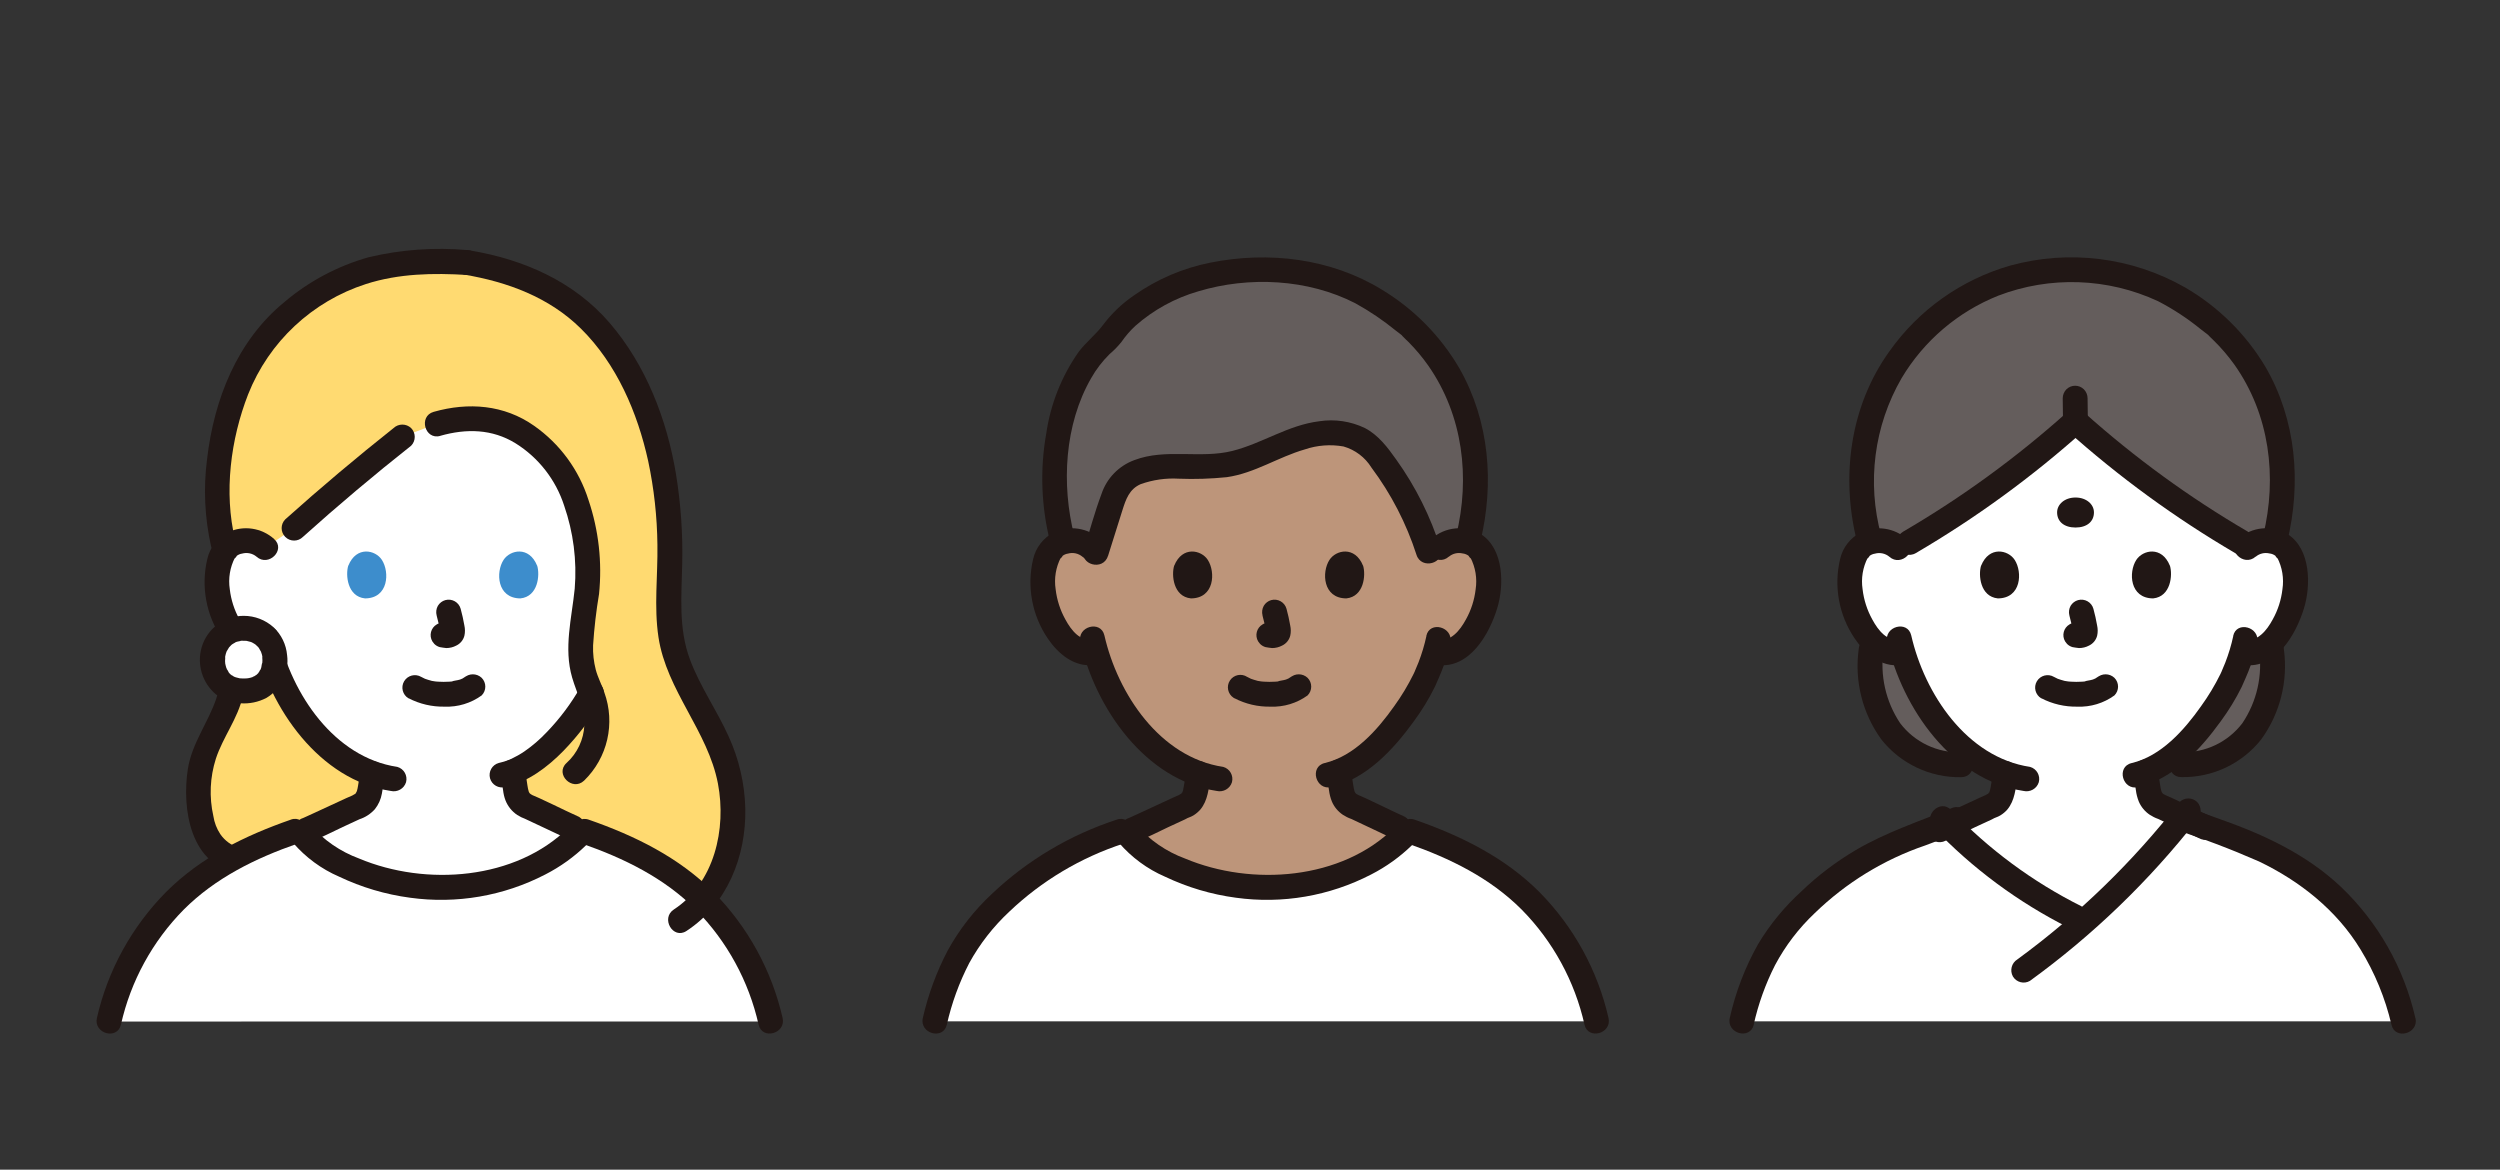<?xml version="1.0" encoding="UTF-8"?>
<svg id="a" data-name="レイヤー 1" xmlns="http://www.w3.org/2000/svg" viewBox="0 0 427.47 200">
  <rect x="0" y="0" width="427.47" height="200" fill="#333333" stroke="none"/>
  <defs>
    <style>
      .b {
        fill: #211715;
      }

      .c {
        fill: #fff;
      }

      .d {
        fill: #645d5c;
      }

      .e {
        fill: #ffda71;
      }

      .f {
        fill: #bd957a;
      }

      .g {
        fill: #3d8dcc;
      }
    </style>
  </defs>
  <path class="c" d="M328.91,174.63h-31.1c.97-4.43,3.67-11.74,7.21-15.91,6.57-7.74,13.31-12.66,24.46-16.52l3.4-1.39c6.78,6.94,14.74,12.61,23.51,16.76,6.06-5.35,11.65-11.22,16.7-17.54,2.01.71,6.18,2.18,6.18,2.18,11.15,3.85,18.35,8.46,24.46,16.52,3.37,4.81,5.81,10.21,7.21,15.91h-82.04Z"/>
  <path class="d" d="M373.01,130.75c2.75.08,5.46-.61,7.83-2,2-1.13,3.68-2.75,4.88-4.71,2.34-3.9,3.29-8.48,2.68-12.99l.62-18.9c1-3.66,1.44-7.46,1.3-11.25-.51-11.99-5.72-20.12-11.49-25.33l-4.64-3.56c-12.62-8.12-28.92-7.75-41.16.94-8.99,6.52-14.45,16.85-14.75,27.95-.11,3.79.33,7.58,1.32,11.25l.34,18.9c-.61,4.51.33,9.09,2.68,12.99,1.2,1.96,2.88,3.58,4.88,4.71,2.37,1.39,5.08,2.09,7.83,2h37.69Z"/>
  <path class="c" d="M365.04,132.53c8.56-1.9,15.78-14.17,16.94-17.32.54-1.2.99-2.44,1.36-3.7l.38.06c1.42.19,2.86-.23,3.96-1.14,1.99-1.8,3.42-4.13,4.13-6.71.89-2.61.94-6.83-.38-9.12-.8-1.38-2.29-2.21-3.89-2.16-1.11-.05-2.2.3-3.07.98-10.52-6.18-20.43-13.34-29.61-21.38-7.65,6.86-21.03,16.71-30.23,21.72-.92-.9-2.18-1.38-3.46-1.32-1.59-.05-3.09.78-3.89,2.16-1.32,2.29-1.26,6.51-.38,9.12.71,2.58,2.15,4.91,4.13,6.71,1.19,1,2.77,1.39,4.29,1.07,1.35,4.65,3.64,8.96,6.73,12.69,3.3,3.94,6.79,6.69,10.8,8.09-.07.52-.16,1.03-.26,1.57-.31,1.76-.21,3.32-2.65,4.21-.12.04-4.34,2.01-6.74,3.11,6.71,6.77,14.54,12.32,23.16,16.39,6.16-5.44,11.82-11.41,16.93-17.84-1.75-.83-3.45-1.63-3.53-1.66-2.44-.88-2.34-2.45-2.65-4.21-.11-.63-.2-1.26-.28-1.9"/>
  <path class="b" d="M332.2,143.94c1.89-.68,3.71-1.66,5.53-2.51.92-.43,1.85-.85,2.77-1.28l.37-.17c.38-.18-.23.08-.32.13.46-.28,1.02-.39,1.49-.69.44-.27.84-.6,1.18-.99,1.31-1.56,1.44-3.66,1.73-5.6.28-1.13-.38-2.28-1.49-2.62-1.13-.3-2.3.36-2.62,1.49-.12.84-.27,1.68-.4,2.52-.04.3-.1.59-.17.88-.06.14-.11.29-.14.44,0,0,.21-.42.1-.24-.05.08-.1.17-.14.26-.1.2-.16.03.13-.14-.06.06-.12.12-.17.19-.05.04-.1.09-.14.13-.13.21.34-.2.11-.08-.15.08-.3.19-.46.27-.37.21.29-.11-.15.07-.33.13-.65.28-.97.43-1.91.88-3.81,1.77-5.72,2.65-.46.21-.92.42-1.38.63-.16.07-.33.15-.49.21-.4.18.59-.23.23-.1-1.13.31-1.8,1.49-1.49,2.62.31,1.13,1.49,1.8,2.62,1.49h0Z"/>
  <path class="b" d="M364.75,131.96c.13,1.06.3,2.1.46,3.15.08.67.25,1.32.5,1.95.39.92,1.05,1.71,1.89,2.27.44.28.91.52,1.4.69.75.3-.56-.26-.14-.07,1.73.81,3.46,1.63,5.19,2.45.67.32,1.33.65,2,.94,1.02.56,2.3.23,2.91-.76.58-1.02.24-2.31-.76-2.91-1.48-.66-2.93-1.38-4.39-2.08-.81-.38-1.62-.77-2.44-1.15-.32-.15-.65-.3-.98-.43-.05-.02-.32-.14-.07-.02s-.28-.16-.35-.19-.15-.11-.22-.15c-.19-.11.18.12.18.14-.05-.06-.11-.11-.17-.16-.21-.21-.09-.26.05.09-.06-.13-.14-.25-.22-.37-.16-.27.08.19.09.22-.03-.1-.06-.2-.11-.3-.08-.3-.15-.6-.19-.9-.06-.34-.11-.68-.16-1.02-.04-.27-.09-.54-.13-.81-.02-.13-.04-.25-.06-.38.06.39,0-.05-.02-.2-.03-1.16-.97-2.1-2.13-2.13-1.04.05-2.27.94-2.13,2.13h0Z"/>
  <path class="b" d="M299.86,175.2c.79-3.53,2.01-6.94,3.65-10.17,1.76-3.31,4.05-6.31,6.78-8.89,5.37-5.21,11.82-9.17,18.9-11.58,2-.72,3.96-1.57,5.93-2.38,1.11-.34,1.76-1.49,1.49-2.62-.32-1.13-1.49-1.8-2.62-1.49-5.62,2.3-11.44,4.2-16.69,7.29-3.33,1.97-6.43,4.31-9.22,6.99-2.92,2.65-5.44,5.71-7.47,9.09-2.22,3.95-3.85,8.2-4.84,12.62-.6,2.67,3.51,3.81,4.11,1.13h0Z"/>
  <path class="b" d="M413,174.07c-1.95-8.56-6.37-16.36-12.72-22.42-5.91-5.58-13.21-8.96-20.8-11.63-2.3-.81-4.6-1.62-6.9-2.43-2.59-.91-3.71,3.2-1.13,4.11,5.03,1.6,9.96,3.47,14.79,5.59,7,3.35,13.33,8.36,17.39,15.07,2.43,3.97,4.22,8.31,5.28,12.85.6,2.67,4.71,1.54,4.11-1.13h0Z"/>
  <path class="b" d="M349.04,119.39c1.9.99,4.02,1.48,6.16,1.44,2.27.09,4.5-.59,6.34-1.92.83-.83.83-2.18,0-3.01-.85-.8-2.17-.8-3.01,0,.74-.57-.02-.02-.25.11-.18.09-.66.24.01.02-.17.06-.33.13-.5.18-.45.14-.96.16-1.4.32.23-.08.35-.04.03,0-.14.01-.27.02-.41.03-.33.02-.66.03-.99.03-.3,0-.59-.01-.89-.03-.14,0-.27-.02-.41-.03-.08,0-.15-.02-.23-.03-.17-.02-.1-.01.2.03-.45-.04-.89-.14-1.31-.29-.18-.05-.36-.12-.54-.18-.48-.16.45.21.02.01-.22-.11-.44-.22-.66-.33-1.01-.6-2.32-.26-2.92.75-.6,1.01-.26,2.32.75,2.92,0,0,.01,0,.02.01h0Z"/>
  <path class="b" d="M353.84,105.24c.27.97.48,1.96.65,2.96l-.08-.57c.02.14.02.27.01.41l.08-.57c0,.06-.02.12-.04.18l.21-.51s-.04.08-.06.12l.33-.43s-.06.07-.1.09l.43-.33c-.08.05-.15.09-.23.12l.51-.21c-.13.05-.26.09-.39.12l.57-.08c-.12.01-.25.01-.37,0l.57.08c-.14-.02-.28-.05-.42-.07-.28-.09-.57-.1-.85-.04-.28.01-.56.1-.79.25-1.02.59-1.36,1.9-.76,2.91,0,0,0,0,0,0l.33.43c.26.26.58.45.94.55.37.05.73.14,1.11.16.59,0,1.18-.14,1.7-.42.7-.33,1.21-.95,1.4-1.7.13-.58.12-1.18-.01-1.76-.16-.96-.38-1.9-.63-2.83-.31-1.13-1.48-1.8-2.62-1.49,0,0,0,0,0,0-.54.15-.99.5-1.28.98-.28.5-.35,1.09-.21,1.64h.02Z"/>
  <path class="b" d="M338.74,96.71c-.49,1.6-.17,5.3,2.87,5.61,4.02-.02,4.23-4.49,2.88-6.58-1.1-1.72-4.36-2.43-5.74.98Z"/>
  <path class="b" d="M371.03,96.71c.49,1.6.17,5.3-2.87,5.61-4.02-.02-4.23-4.49-2.88-6.58,1.11-1.72,4.36-2.43,5.74.98Z"/>
  <path class="b" d="M326.07,92.18c-2.15-1.93-5.24-2.39-7.86-1.17-1.82.93-3.14,2.62-3.58,4.61-1.1,4.66-.2,9.57,2.49,13.54,1.76,2.62,4.54,4.98,7.91,4.55,1.16-.04,2.09-.97,2.13-2.13,0-1.17-.96-2.12-2.13-2.13-2.34.3-3.87-1.64-4.88-3.51-.89-1.6-1.46-3.36-1.67-5.18-.28-1.85.03-3.75.89-5.41-.35.55.55-.47.22-.23.28-.24.62-.4.99-.45.86-.24,1.79-.05,2.48.53,2.04,1.82,5.06-1.18,3.01-3.01h0Z"/>
  <path class="b" d="M385.7,95.19c.65-.55,1.52-.75,2.34-.56.41.04.81.21,1.12.48-.32-.23.56.77.22.23.86,1.67,1.17,3.56.89,5.41-.21,1.82-.77,3.58-1.67,5.18-1.01,1.87-2.54,3.81-4.88,3.51-1.17,0-2.12.96-2.13,2.13.03,1.16.97,2.1,2.13,2.13,5.48.71,8.85-5.21,10.22-9.64,1.23-3.98,1.17-10.14-2.72-12.69-2.71-1.65-6.19-1.33-8.55.8-2.05,1.83.97,4.83,3.01,3.01h0Z"/>
  <path class="b" d="M381.86,108.76c-.33,1.54-.79,3.06-1.36,4.53-.21.54-.35.83-.61,1.46-.21.53.15-.31-.03.08-.07.14-.13.28-.19.41-.95,1.93-2.06,3.78-3.32,5.52-2.88,4.08-6.82,8.53-11.88,9.72-2.66.63-1.54,4.74,1.13,4.11,6-1.41,10.62-6.42,14.1-11.23,1.37-1.86,2.58-3.83,3.6-5.9.21-.45.41-.9.6-1.36.23-.55-.17.37.08-.18.16-.36.31-.73.46-1.1.64-1.6,1.15-3.25,1.51-4.93.56-2.68-3.55-3.82-4.11-1.13Z"/>
  <path class="b" d="M322.7,109.78c2.58,11.3,11.08,23.62,23.29,25.46,1.13.27,2.28-.38,2.62-1.49.3-1.13-.36-2.3-1.49-2.62-10.83-1.63-18.04-12.49-20.32-22.48-.61-2.67-4.72-1.54-4.11,1.13h0Z"/>
  <path class="b" d="M391.07,92.71c2.46-10.12,1.58-20.93-3.74-30.04-3.36-5.61-8.09-10.27-13.74-13.54-9.08-5.16-19.84-6.49-29.9-3.71-8.33,2.4-15.59,7.55-20.6,14.62-6.79,9.42-8.37,21.55-5.54,32.67.68,2.66,4.78,1.53,4.11-1.13-2.47-9.08-1.22-18.77,3.49-26.92,3.81-6.39,9.62-11.34,16.52-14.1,8.86-3.4,18.72-3.06,27.33.94,2.61,1.35,5.08,2.98,7.36,4.84.39.29.78.58,1.16.89.05.04.32.29.13.12-.26-.25.2.21.25.27.19.19.38.37.57.55,1.3,1.27,2.49,2.66,3.55,4.13,6.07,8.55,7.39,19.25,4.95,29.29-.65,2.66,3.46,3.8,4.11,1.13h0Z"/>
  <path class="b" d="M327.59,94.57c10.28-6.02,19.93-13.06,28.8-21.01h-3.01c8.87,7.95,18.52,14.99,28.8,21.01,2.37,1.38,4.52-2.3,2.15-3.68-9.97-5.82-19.34-12.64-27.94-20.34-.84-.8-2.17-.8-3.01,0-8.6,7.7-17.96,14.52-27.94,20.34-2.37,1.38-.23,5.06,2.15,3.68Z"/>
  <path class="b" d="M386.26,111.05c.66,4.42-.36,8.92-2.85,12.62-2.47,3.23-6.34,5.07-10.4,4.95-2.74.02-2.75,4.28,0,4.26,5.3.09,10.34-2.29,13.63-6.45,3.22-4.44,4.61-9.95,3.88-15.39-.04-1.16-.97-2.09-2.13-2.13-1.17,0-2.12.96-2.13,2.13h0Z"/>
  <path class="b" d="M317.81,111.05c-.73,5.44.66,10.95,3.88,15.39,3.29,4.15,8.33,6.54,13.63,6.45,2.74.02,2.74-4.24,0-4.26-4.06.12-7.94-1.72-10.4-4.95-2.49-3.71-3.5-8.21-2.85-12.62,0-1.17-.96-2.12-2.13-2.13-1.16.03-2.1.97-2.13,2.13h0Z"/>
  <path class="b" d="M372.67,137.14c-7.95,10.21-17.28,19.27-27.73,26.91-.99.61-1.32,1.89-.76,2.91.6,1.01,1.9,1.35,2.91.76,10.77-7.81,20.39-17.09,28.6-27.57.8-.85.8-2.17,0-3.01-.83-.82-2.18-.82-3.01,0h0Z"/>
  <path class="b" d="M330.6,141.51c6.66,6.98,14.47,12.76,23.09,17.1,2.44,1.23,4.6-2.45,2.15-3.68-8.3-4.16-15.81-9.72-22.22-16.43-1.9-1.99-4.91,1.03-3.01,3.01Z"/>
  <path class="b" d="M354.89,85.07c-1.86,0-3.15,1.17-3.15,2.54,0,1.59,1.22,2.59,3.15,2.59s3.15-1,3.15-2.59c0-1.38-1.3-2.54-3.15-2.54Z"/>
  <path class="b" d="M352.7,68.09c0,1.34.05,2.69.05,4.03,0,.56.23,1.1.62,1.51.83.83,2.18.83,3.01,0,.39-.4.62-.94.62-1.51,0-1.34-.05-2.69-.05-4.03,0-.56-.23-1.1-.62-1.51-.83-.83-2.18-.83-3.01,0,0,0,0,0,0,0-.39.4-.61.94-.62,1.51Z"/>
  <path class="e" d="M79.91,44.89c-12.89-.83-21.73,1.19-31.05,9.33-11.1,9.68-13.23,28.5-10.72,38.62l1.67,15.78c-.59,2.07,0,5.43-.03,7.39-.06,3.87-2.07,7.08-4.03,10.98-2.21,4.92-2.42,10.51-.58,15.58.71,1.79,3.51,4.39,5.81,4.57l75.31,10.2c9.13-5.83,11.08-19.06,6.99-29.1-2.54-6.25-6.97-11.76-8.38-18.35-.9-4.18-.52-8.52-.4-12.8.32-11.82-1.55-23.98-7.46-34.22s-14.13-15.83-27.14-17.98"/>
  <path class="c" d="M42.38,110.8c-.18-.11-.35-.23-.51-.37-1.99-1.8-3.42-4.12-4.13-6.71-.89-2.61-.94-6.83.38-9.12.8-1.38,2.29-2.21,3.88-2.16,1.24-.05,2.46.39,3.37,1.23l4.91-3.38c6.24-5.61,14.88-12.73,18.51-15.6l5.92-2.24c6.86-2.01,12.19-.78,17.16,3.43,6.16,5.22,7.5,11.77,8.5,18.83,1.12,7.9-3.14,15.19.22,22.51.2.44.38.87.53,1.31-2.57,4.4-7.6,11.12-13.45,13.42.08.63.17,1.27.29,1.9.31,1.75.21,3.32,2.65,4.2.16.06,7.08,3.35,7.32,3.45l1.61.66-.8.81c-3.31,3.34-11.67,8.87-23.77,8.77-10.12-.09-19.94-4.65-23.38-9.16l-.26-.34,1.1-.37c.47-.16,8.18-3.77,8.34-3.83,2.44-.88,2.34-2.45,2.65-4.2.09-.54.18-1.06.25-1.57-4.01-1.41-7.5-4.15-10.8-8.09-3.08-3.73-5.37-8.04-6.73-12.69-1.3.28-2.66.03-3.77-.71Z"/>
  <path class="b" d="M53.02,143.94c1.91-.68,3.74-1.68,5.58-2.53.91-.43,1.83-.85,2.74-1.27.12-.05.24-.11.35-.16.45-.21-.6.24-.25.11,1.03-.33,1.94-.93,2.66-1.73.62-.78,1.03-1.7,1.2-2.68.2-1.12.37-2.26.52-3.39,0-1.18-.95-2.13-2.13-2.13-1.16.03-2.1.97-2.13,2.13.06-.45-.05.32-.07.41-.04.22-.08.44-.11.66-.06.33-.1.67-.16,1-.04.3-.11.59-.19.88-.03.1-.19.53-.05.18.18-.43-.17.24-.17.26,0-.05.36-.39.11-.14-.04.04-.09.09-.13.14-.31.36.26-.14-.04.05-.18.11-.36.21-.55.31.15-.08.3-.12,0,0-.34.13-.66.28-.99.43-1.9.87-3.79,1.76-5.69,2.63-.46.21-.92.42-1.38.63-.16.07-.33.15-.49.22-.4.18.59-.23.23-.1-1.13.31-1.8,1.49-1.49,2.62.31,1.13,1.49,1.8,2.62,1.49h0Z"/>
  <path class="b" d="M85.55,131.96c.13,1.06.32,2.11.47,3.17.07.59.2,1.17.41,1.72.4,1.02,1.1,1.89,2.01,2.5.45.29.94.52,1.44.7.58.23-.59-.27-.21-.09,1.74.81,3.47,1.63,5.21,2.45.66.31,1.32.64,1.99.94,1.02.56,2.3.23,2.91-.76.58-1.02.24-2.31-.76-2.91-1.47-.65-2.91-1.37-4.36-2.06-.81-.39-1.63-.77-2.45-1.15-.33-.16-.67-.31-1.01-.44-.06-.02-.12-.04-.18-.07.45.25-.08-.06-.19-.12-.07-.06-.15-.11-.23-.15.05,0,.37.34.13.1-.1-.12-.21-.23-.33-.34.33.25.23.33.14.16-.04-.08-.08-.16-.13-.24-.15-.2.16.46.08.21-.03-.09-.06-.17-.09-.26-.09-.32-.17-.65-.21-.98-.05-.33-.09-.66-.15-.99-.05-.27-.1-.54-.14-.81-.02-.13-.04-.25-.06-.38.06.39,0-.05-.02-.2-.03-1.16-.97-2.1-2.13-2.13-1.04.05-2.27.94-2.13,2.13h0Z"/>
  <path class="b" d="M69.86,119.39c1.9.99,4.02,1.48,6.16,1.44,2.27.09,4.5-.59,6.34-1.92.83-.83.83-2.18,0-3.01-.85-.8-2.17-.8-3.01,0,.74-.57-.02-.02-.25.11-.18.09-.66.24.01.02-.17.06-.33.13-.5.18-.45.14-.96.16-1.4.32.23-.08.35-.04.03,0-.14.01-.27.02-.41.03-.33.02-.66.03-.99.03-.3,0-.59-.01-.89-.03-.14,0-.27-.02-.41-.03-.08,0-.15-.02-.23-.03-.17-.02-.1-.01.2.03-.45-.04-.89-.14-1.31-.29-.18-.05-.36-.12-.54-.18-.48-.16.45.21.02.01-.22-.11-.44-.22-.66-.33-1.01-.6-2.32-.26-2.92.75-.6,1.01-.26,2.32.75,2.92,0,0,.01,0,.02.01h0Z"/>
  <path class="b" d="M74.66,105.24c.27.97.48,1.96.65,2.96l-.08-.57c.02.14.02.27.01.41l.08-.57c0,.06-.02.12-.04.18l.21-.51s-.04.08-.06.12l.33-.43s-.06.07-.1.09l.43-.33c-.08.05-.15.09-.23.12l.51-.21c-.13.05-.26.09-.39.12l.57-.08c-.12.01-.25.01-.37,0l.57.08c-.14-.02-.28-.05-.42-.07-.28-.09-.57-.1-.85-.04-.28.01-.56.1-.79.25-1.02.59-1.36,1.9-.76,2.91,0,0,0,0,0,0l.33.43c.26.26.58.45.94.55.37.05.73.14,1.11.16.59,0,1.18-.14,1.7-.42.7-.33,1.21-.95,1.4-1.7.13-.58.12-1.18-.01-1.76-.16-.95-.38-1.9-.63-2.83-.31-1.13-1.48-1.8-2.62-1.49,0,0,0,0,0,0-.54.15-.99.5-1.28.98-.28.5-.35,1.09-.21,1.64h.02Z"/>
  <path class="g" d="M59.55,96.71c-.49,1.6-.17,5.3,2.87,5.61,4.02-.02,4.23-4.49,2.88-6.58-1.1-1.72-4.36-2.43-5.74.98Z"/>
  <path class="g" d="M91.85,96.71c.49,1.6.17,5.3-2.87,5.61-4.02-.02-4.23-4.49-2.88-6.58,1.11-1.72,4.36-2.43,5.74.98Z"/>
  <path class="b" d="M46.88,92.17c-2.15-1.93-5.24-2.39-7.86-1.17-1.82.93-3.14,2.62-3.58,4.61-1.1,4.66-.2,9.57,2.49,13.54,1.76,2.62,4.54,4.98,7.91,4.55,1.16-.04,2.09-.97,2.13-2.13,0-1.17-.96-2.12-2.13-2.13-2.34.3-3.87-1.64-4.88-3.51-.89-1.6-1.46-3.36-1.67-5.18-.28-1.85.03-3.75.89-5.41-.35.55.55-.47.22-.23.28-.24.62-.4.99-.45.86-.24,1.79-.05,2.48.53,2.04,1.82,5.06-1.18,3.01-3.01h0Z"/>
  <path class="b" d="M86.43,134.58c3.86-.89,7.19-3.41,9.91-6.19,2.56-2.64,4.78-5.59,6.62-8.78.61-1.01.29-2.32-.72-2.93-1.01-.61-2.32-.29-2.93.72-.01.02-.02.04-.04.06-1.6,2.82-3.55,5.42-5.8,7.75-1.16,1.23-2.44,2.33-3.83,3.29-.71.48-1.46.9-2.24,1.27-.09.04-.19.09-.29.13.16-.06.17-.07.03-.01-.19.08-.39.15-.58.21-.42.14-.85.26-1.28.36-1.13.31-1.8,1.49-1.49,2.62.31,1.13,1.49,1.8,2.62,1.49h0Z"/>
  <path class="b" d="M43.52,109.78c2.58,11.3,11.08,23.62,23.29,25.46,1.13.27,2.28-.38,2.62-1.49.3-1.13-.36-2.3-1.49-2.62-10.83-1.63-18.04-12.48-20.31-22.48-.61-2.67-4.72-1.54-4.11,1.13h0Z"/>
  <path class="b" d="M75.28,74.52c4.45-1.26,8.87-1.19,12.89,1.29,3.93,2.46,6.86,6.23,8.29,10.64,1.58,4.56,2.2,9.39,1.81,14.2-.51,5.07-1.91,10.16-.44,15.21.81,2.79,2.2,5.12,2.09,8.12-.11,2.49-1.21,4.83-3.07,6.5-2.01,1.88,1.01,4.89,3.01,3.01,4.03-3.91,5.39-9.82,3.47-15.1-.44-1.31-1.1-2.53-1.46-3.87-.35-1.36-.51-2.77-.46-4.18.19-2.94.53-5.87,1.02-8.78.55-5.42-.06-10.89-1.8-16.05-1.62-5.15-4.89-9.61-9.31-12.71-5.13-3.61-11.24-4.06-17.17-2.38-2.63.75-1.51,4.86,1.13,4.11h0Z"/>
  <path class="b" d="M79.91,42.76c-5.66-.5-11.37-.09-16.9,1.23-5.27,1.49-10.17,4.09-14.35,7.63-8.14,6.64-12.08,16.72-13.26,26.94-.64,4.95-.4,9.98.69,14.85.65,2.66,4.76,1.54,4.11-1.13-1.95-8.06-.76-17.19,2.23-24.86,3.56-8.98,10.96-15.9,20.16-18.86,5.61-1.8,11.5-1.9,17.33-1.54,2.74.17,2.73-4.09,0-4.26h0Z"/>
  <path class="b" d="M51.79,91.81c6-5.39,12.17-10.59,18.51-15.6.82-.83.82-2.18,0-3.01-.84-.8-2.17-.8-3.01,0-6.32,5.01-12.49,10.21-18.51,15.6-.83.83-.83,2.18,0,3.01.83.83,2.18.83,3.01,0Z"/>
  <path class="b" d="M37.75,108.05c-.95,3.79.5,7.61-.76,11.37-1.4,4.17-4.17,7.63-4.87,12.07-1.06,6.82.43,16.74,8.86,17.77,1.17,0,2.12-.96,2.13-2.13-.03-1.16-.97-2.1-2.13-2.13-1.35-.38-2.52-1.22-3.31-2.37-.62-.93-1.02-1.99-1.19-3.1-.73-3.25-.58-6.63.43-9.8,1.21-3.7,3.74-6.83,4.61-10.69.35-1.68.44-3.4.29-5.1-.23-1.58-.22-3.18.04-4.76.67-2.66-3.44-3.79-4.11-1.13h0Z"/>
  <path class="c" d="M41.66,107.43c-2.89-.06-5.27,2.24-5.33,5.12,0,.06,0,.12,0,.18-.22,2.76,1.83,5.17,4.58,5.39.25.02.5.02.75,0,3.35,0,5.33-2.09,5.33-5.4.04-2.89-2.26-5.26-5.15-5.3-.06,0-.12,0-.18,0Z"/>
  <path class="b" d="M41.66,105.3c-3.31,0-6.23,2.17-7.17,5.35-.87,2.94.09,6.12,2.44,8.09,2.53,1.81,5.87,2.04,8.63.59,2.53-1.51,3.92-4.39,3.53-7.31-.16-1.82-.98-3.51-2.31-4.76-1.41-1.26-3.22-1.96-5.11-1.96-1.18,0-2.13.95-2.13,2.13s.95,2.13,2.13,2.13c.16,0,.31.01.46.02.52.01-.47-.11.03,0,.24.05.47.11.7.18l.14.05c.21.08.17.06-.12-.06.09.04.17.08.25.12.12.06.24.13.36.21.08.05.15.1.23.15.18.13.15.11-.11-.09,0,0,.45.43.49.46l.09.1c.12.14.12.14,0,0l-.08-.11c.05.07.11.14.16.22.14.2.22.45.37.65.17.23-.17-.5-.03-.07.06.17.12.35.17.52.02.09.04.18.06.27.11.5-.04,0,0-.01-.02,0,.03.64.03.72,0,.15,0,.29-.02.44v.14c-.04.24-.03.19.01-.15-.1.07-.14.66-.18.78s-.08.24-.12.37c-.08.23-.12.02.07-.16-.14.2-.26.42-.36.64-.05.06-.1.13-.14.2.18-.43.2-.25.03-.06-.07.07-.14.14-.21.21-.04.04-.09.08-.13.12-.17.14-.12.11.15-.11-.18.1-.35.21-.51.33-.12.04-.23.1-.33.17.29-.27.32-.12.04-.03-.21.07-.42.13-.64.17-.17.03-.56.03.02.01-.14,0-.29.03-.43.04-.3.02-.59.02-.89,0-.09,0-.19-.02-.28-.02-.49-.03.49.11.02,0-.21-.05-.43-.09-.64-.16-.12-.06-.24-.1-.36-.13.31.14.37.16.16.06-.06-.03-.11-.06-.17-.08-.18-.13-.37-.25-.57-.35.37.14.28.25.11.07-.07-.07-.15-.13-.21-.2-.08-.09-.16-.18-.24-.27-.23-.26.11.11.11.15-.12-.26-.26-.51-.43-.75-.12-.23.09-.04.07.16-.03-.13-.07-.25-.13-.37-.07-.21-.11-.43-.16-.65-.11-.47.03.51,0,.01,0-.14-.02-.29-.03-.43,0-.1.06-.84.02-.86.09.05-.11.51,0,.08.04-.16.07-.32.11-.47.04-.13.09-.26.13-.39.14-.44-.23.41,0,0,.14-.25.31-.5.45-.75s-.35.38-.04.06c.13-.13.24-.26.37-.39.02-.02.2-.18.2-.18-.26.19-.29.22-.11.09.07-.05.15-.11.23-.15.1-.06.2-.12.3-.17.06-.03.12-.06.19-.09.21-.1.17-.08-.12.05.02-.11.7-.22.83-.25l.14-.03c.24-.04.19-.04-.12.01.1-.08.49-.03.62-.03,1.18,0,2.13-.95,2.13-2.13s-.95-2.13-2.13-2.13h0Z"/>
  <path class="c" d="M18.62,174.63c1.4-5.71,3.84-11.1,7.21-15.91,6.26-8.26,13.66-12.89,25.3-16.8,2.9,4.71,13.22,9.75,23.85,9.84,13.34.12,22.14-6.63,24.63-9.73,11.43,3.89,18.74,8.51,24.94,16.69,3.37,4.81,5.81,10.21,7.21,15.91H18.62Z"/>
  <path class="c" d="M18.62,174.63c1.4-5.71,3.84-11.1,7.21-15.91,6.26-8.26,13.66-12.89,25.3-16.8,2.91,4.72,13.22,9.75,23.85,9.84,13.34.12,22.14-6.63,24.63-9.72,11.43,3.89,18.74,8.51,24.94,16.69,3.37,4.81,5.81,10.21,7.21,15.91"/>
  <path class="b" d="M49.73,140.15c-7.87,2.74-15.4,6.43-21.35,12.39-5.86,5.94-9.96,13.39-11.81,21.53-.6,2.67,3.5,3.81,4.11,1.13,1.66-7.42,5.38-14.23,10.72-19.65,5.42-5.43,12.29-8.8,19.47-11.3,2.57-.9,1.47-5.01-1.13-4.11h0Z"/>
  <path class="b" d="M99.52,144.25c7.17,2.5,14.05,5.86,19.47,11.3,5.34,5.42,9.05,12.23,10.72,19.65.6,2.67,4.71,1.54,4.11-1.13-1.86-8.14-5.95-15.59-11.81-21.53-5.94-5.96-13.48-9.65-21.35-12.39-2.59-.9-3.71,3.21-1.13,4.11h0Z"/>
  <path class="b" d="M97.24,141.48c-9.03,9-24.41,10.11-35.83,5.32-3.2-1.18-6.06-3.14-8.3-5.71-.83-.83-2.18-.83-3.01,0-.8.84-.8,2.17,0,3.01,2.16,2.5,4.85,4.49,7.89,5.8,3.83,1.82,7.92,3.04,12.13,3.6,7.93,1.1,16-.29,23.11-3.97,2.58-1.32,4.95-3.02,7.03-5.05,1.94-1.94-1.06-4.95-3.01-3.01h0Z"/>
  <path class="b" d="M79.34,46.95c7.42,1.25,14.56,3.87,20,9.25,6.11,6.04,9.67,14.35,11.49,22.63,1,4.71,1.53,9.52,1.58,14.34.08,5.26-.61,10.55.18,15.78,1.38,9.13,8.45,16.03,10.17,25.04,1.48,7.74-.6,16.99-7.54,21.52-2.29,1.49-.15,5.18,2.15,3.68,6.97-4.55,10.22-12.77,10.07-20.9-.1-4.27-1.07-8.48-2.85-12.36-2.01-4.48-4.91-8.56-6.62-13.18-1.98-5.32-1.43-10.79-1.32-16.35.12-5.12-.24-10.25-1.06-15.31-1.55-9.36-5.13-18.65-11.37-25.9-6.1-7.08-14.68-10.82-23.75-12.35-1.13-.28-2.28.38-2.62,1.49-.3,1.13.36,2.3,1.49,2.62h0Z"/>
  <path class="f" d="M246.23,93.68c.91-.84,2.13-1.29,3.37-1.23,1.59-.05,3.09.78,3.89,2.16,1.32,2.29,1.26,6.51.38,9.12-.71,2.58-2.15,4.91-4.13,6.71-1.1.92-2.54,1.33-3.96,1.14l-.38-.06c-.38,1.26-.83,2.5-1.37,3.7-1.08,2.93-7.37,13.7-15.12,16.75.07.64.17,1.27.28,1.89.31,1.76.21,3.32,2.65,4.21.16.05,7.07,3.34,7.32,3.45l1.59.69-.78.78c-3.31,3.34-11.67,8.87-23.77,8.77-10.12-.09-19.95-4.65-23.38-9.16l-.26-.34,1.1-.37c.47-.16,8.18-3.77,8.34-3.82,2.44-.88,2.34-2.45,2.65-4.21.1-.54.18-1.05.25-1.57-4.01-1.41-7.51-4.15-10.8-8.09-3.09-3.73-5.37-8.05-6.73-12.7-1.52.32-3.1-.07-4.29-1.06-1.99-1.8-3.42-4.12-4.13-6.71-.89-2.61-.94-6.83.38-9.12.8-1.38,2.29-2.21,3.89-2.16,1.24-.05,2.46.39,3.37,1.23,0,0-.66-25.53,30.6-25.53,32.11,0,29.03,25.53,29.03,25.53Z"/>
  <path class="d" d="M251.4,73.64c-1.54-6.98-5.23-13.31-10.54-18.09l-4.64-3.56c-5.89-3.9-12.82-5.94-19.89-5.84-8.41,0-15.04,1.85-20.98,5.93-2.29,1.47-4.23,3.42-5.69,5.72-5.55,4.25-8.9,12.7-9.34,23.09-.11,3.98.38,7.95,1.46,11.79.47-.14.96-.22,1.45-.23,1.69-.1,3.28.77,4.13,2.23l2.66-8.46c.39-1.88,1.45-3.56,2.98-4.72,2.04-1.37,5.15-1.73,8.05-1.77,2.89.13,5.79.04,8.67-.25,3.89-.63,7.02-2.47,10.44-3.85s7.87-2.3,11.34-.97c1.87.8,3.46,2.13,4.57,3.83,3.62,4.76,6.4,10.11,8.2,15.81l.3.98,1.65-1.58c.91-.84,2.13-1.29,3.37-1.23.45.01.89.08,1.32.19,1.08-3.82,1.56-7.78,1.42-11.75-.09-2.44-.41-4.87-.94-7.25Z"/>
  <path class="c" d="M159.84,174.63c.97-4.43,3.67-11.74,7.21-15.91,6.73-7.93,13.64-12.91,25.29-16.8,2.91,4.71,13.22,9.75,23.86,9.84,13.34.12,22.14-6.63,24.63-9.72,11.43,3.89,18.74,8.51,24.94,16.69,3.37,4.81,5.81,10.21,7.21,15.91h-113.14Z"/>
  <path class="b" d="M194.23,143.94c1.89-.68,3.71-1.66,5.53-2.51.92-.43,1.85-.85,2.77-1.28l.37-.17c.38-.18-.24.08-.32.13.46-.28,1.02-.39,1.49-.69.44-.27.83-.61,1.17-.99,1.31-1.56,1.44-3.66,1.73-5.6.28-1.13-.38-2.28-1.49-2.62-1.13-.3-2.3.36-2.62,1.49-.12.84-.27,1.68-.4,2.52-.04.3-.1.59-.17.89-.06.14-.11.29-.14.44,0,0,.21-.42.1-.24-.05.08-.1.17-.14.26-.1.2-.17.03.13-.14-.06.06-.12.12-.17.19-.05.04-.1.09-.14.13-.13.21.34-.2.11-.08-.16.08-.3.19-.46.27-.37.21.29-.11-.15.07-.33.13-.65.28-.97.43-1.91.88-3.81,1.77-5.72,2.65-.46.21-.92.42-1.38.63l-.49.22c-.4.18.59-.23.23-.1-1.13.31-1.8,1.49-1.49,2.62.31,1.13,1.49,1.8,2.62,1.49h0Z"/>
  <path class="b" d="M226.78,131.96c.13,1.06.3,2.1.46,3.15.08.67.25,1.32.5,1.95.39.92,1.05,1.71,1.89,2.27.44.28.91.52,1.4.69.75.3-.56-.26-.14-.07,1.73.81,3.46,1.63,5.19,2.45.67.32,1.33.65,2,.94,1.02.56,2.3.23,2.91-.76.58-1.02.24-2.31-.76-2.91-1.48-.66-2.93-1.38-4.39-2.08-.81-.38-1.62-.77-2.44-1.15-.32-.15-.65-.3-.98-.43-.05-.02-.32-.14-.07-.02s-.28-.16-.35-.19-.15-.11-.22-.15c-.19-.11.18.12.18.14-.05-.06-.11-.11-.17-.16-.21-.21-.09-.26.05.09-.06-.13-.14-.25-.22-.37-.16-.27.08.19.09.22-.03-.1-.06-.2-.11-.3-.08-.3-.15-.6-.19-.9-.06-.34-.11-.68-.16-1.02-.04-.27-.09-.54-.13-.81-.02-.13-.04-.25-.06-.38.06.39,0-.05-.02-.2-.03-1.16-.97-2.1-2.13-2.13-1.04.05-2.27.94-2.13,2.13h0Z"/>
  <path class="b" d="M190.95,140.15c-7.98,2.6-15.29,6.94-21.38,12.72-3,2.8-5.54,6.05-7.52,9.65-1.91,3.65-3.34,7.53-4.26,11.55-.6,2.67,3.51,3.81,4.11,1.13.82-3.66,2.11-7.2,3.83-10.53,1.8-3.28,4.12-6.24,6.85-8.79,5.55-5.28,12.21-9.25,19.5-11.63,2.57-.9,1.47-5.01-1.13-4.11h0Z"/>
  <path class="b" d="M240.74,144.25c7.17,2.5,14.05,5.86,19.47,11.3,5.34,5.42,9.05,12.23,10.72,19.65.6,2.67,4.71,1.54,4.11-1.13-1.86-8.14-5.95-15.59-11.81-21.53-5.94-5.96-13.48-9.65-21.35-12.39-2.59-.9-3.71,3.21-1.13,4.11h0Z"/>
  <path class="b" d="M238.46,141.48c-9.03,9-24.41,10.11-35.83,5.32-3.2-1.18-6.06-3.14-8.3-5.71-.83-.83-2.18-.83-3.01,0-.8.84-.8,2.17,0,3.01,2.16,2.5,4.85,4.49,7.88,5.8,3.83,1.82,7.92,3.04,12.13,3.6,7.93,1.1,16-.29,23.11-3.97,2.58-1.32,4.95-3.02,7.03-5.05,1.94-1.94-1.06-4.95-3.01-3.01h0Z"/>
  <path class="b" d="M211.08,119.39c1.9.99,4.02,1.48,6.16,1.44,2.27.09,4.5-.59,6.34-1.92.83-.83.83-2.18,0-3.01-.85-.8-2.17-.8-3.01,0,.74-.57-.02-.02-.25.11-.18.09-.66.24.01.02-.17.06-.33.13-.5.18-.45.14-.96.16-1.4.32.22-.08.35-.04.03,0-.14.01-.27.02-.41.03-.33.02-.66.03-.99.03-.3,0-.59-.01-.89-.03-.14,0-.27-.02-.41-.03-.08,0-.16-.02-.23-.03-.17-.02-.1-.01.2.03-.45-.04-.88-.14-1.3-.29-.18-.05-.36-.12-.54-.18-.48-.16.45.21.02.01-.22-.11-.44-.21-.66-.33-.98-.64-2.3-.37-2.95.62-.64.98-.37,2.3.62,2.95.06.04.12.07.18.11Z"/>
  <path class="b" d="M215.87,105.24c.27.97.49,1.96.65,2.96l-.08-.57c.02.14.02.27.01.41l.08-.57c0,.06-.02.12-.04.18l.21-.51s-.04.08-.06.12l.33-.43s-.06.07-.1.09l.43-.33c-.08.05-.15.09-.23.12l.51-.21c-.13.05-.26.09-.4.12l.57-.08c-.12.01-.25.01-.37,0l.57.08c-.14-.02-.28-.05-.42-.07-.28-.09-.57-.1-.85-.04-.28.01-.56.1-.79.25-1.02.59-1.36,1.9-.76,2.91,0,0,0,0,0,0l.33.43c.26.26.58.45.94.55.37.05.73.14,1.11.16.6,0,1.18-.14,1.71-.42.7-.33,1.21-.95,1.4-1.7.13-.58.12-1.18-.01-1.76-.16-.95-.38-1.9-.63-2.83-.31-1.13-1.48-1.8-2.62-1.49,0,0,0,0,0,0-.53.15-.99.5-1.27.98-.28.5-.35,1.09-.21,1.64h0Z"/>
  <path class="b" d="M200.77,96.71c-.49,1.6-.17,5.3,2.87,5.61,4.02-.02,4.23-4.49,2.88-6.58-1.1-1.72-4.36-2.43-5.74.98Z"/>
  <path class="b" d="M233.07,96.71c.49,1.6.17,5.3-2.87,5.61-4.02-.02-4.23-4.49-2.88-6.58,1.1-1.72,4.36-2.43,5.74.98Z"/>
  <path class="b" d="M188.1,92.17c-2.15-1.93-5.24-2.39-7.86-1.17-1.82.93-3.14,2.62-3.59,4.61-1.1,4.66-.2,9.57,2.49,13.54,1.76,2.62,4.54,4.98,7.91,4.55,1.16-.04,2.09-.97,2.13-2.13,0-1.17-.96-2.12-2.13-2.13-2.34.3-3.87-1.64-4.88-3.51-.89-1.6-1.46-3.36-1.67-5.18-.28-1.85.03-3.75.89-5.41-.35.55.55-.47.22-.23.28-.24.62-.4.99-.45.86-.24,1.79-.05,2.48.53,2.04,1.82,5.06-1.18,3.01-3.01h0Z"/>
  <path class="b" d="M247.74,95.19c.65-.55,1.52-.75,2.34-.56.41.04.81.21,1.13.48-.32-.23.56.77.22.23.86,1.67,1.17,3.56.89,5.41-.21,1.82-.77,3.58-1.67,5.18-1.02,1.87-2.54,3.81-4.88,3.51-1.17,0-2.12.96-2.13,2.13.03,1.16.97,2.1,2.13,2.13,5.48.71,8.85-5.21,10.22-9.64,1.23-3.98,1.17-10.14-2.72-12.69-2.71-1.65-6.19-1.33-8.55.8-2.05,1.83.97,4.83,3.01,3.01h0Z"/>
  <path class="b" d="M243.9,108.75c-.33,1.54-.79,3.06-1.36,4.53-.21.54-.35.83-.61,1.46-.21.53.15-.31-.03.08-.07.14-.13.28-.19.41-.95,1.93-2.06,3.78-3.32,5.52-2.88,4.08-6.82,8.53-11.88,9.72-2.66.63-1.54,4.74,1.13,4.11,6-1.41,10.62-6.42,14.1-11.23,1.37-1.86,2.58-3.83,3.6-5.9.21-.45.41-.9.6-1.36.23-.55-.17.37.08-.18.16-.36.31-.73.46-1.1.64-1.6,1.15-3.25,1.51-4.93.56-2.68-3.55-3.82-4.11-1.13Z"/>
  <path class="b" d="M184.74,109.78c2.58,11.3,11.08,23.62,23.29,25.46,1.13.27,2.28-.38,2.62-1.49.3-1.13-.36-2.3-1.49-2.62-10.83-1.63-18.04-12.48-20.32-22.48-.61-2.67-4.72-1.54-4.11,1.13Z"/>
  <path class="b" d="M253.1,92.71c2.44-10.01,1.6-20.67-3.56-29.73-3.22-5.52-7.78-10.15-13.25-13.45-8.75-5.36-19.37-6.62-29.35-4.62-4.71.94-9.17,2.86-13.09,5.63-2,1.37-3.76,3.05-5.22,4.99-1.24,1.68-2.94,2.96-4.21,4.66-2.9,4.14-4.79,8.9-5.52,13.9-1.1,6.18-.87,12.53.67,18.62.67,2.66,4.78,1.53,4.11-1.13-2.21-8.72-1.68-18.99,2.9-26.93.85-1.51,1.91-2.88,3.14-4.1.75-.63,1.43-1.33,2.04-2.09.69-1,1.48-1.92,2.37-2.74,3.11-2.75,6.79-4.76,10.77-5.91,8.67-2.61,18.74-2.12,26.84,2.04,2.45,1.35,4.77,2.92,6.94,4.69.33.26.68.5,1,.77.21.19-.24-.25.14.17.31.35.69.66,1.02,1,1.25,1.26,2.39,2.62,3.41,4.08,5.91,8.51,7.16,19.08,4.74,29.01-.65,2.66,3.46,3.8,4.11,1.13h0Z"/>
  <path class="b" d="M189.46,95.06c.82-2.6,1.64-5.2,2.45-7.79.6-1.89,1.18-3.64,3.14-4.49,2.08-.74,4.3-1.06,6.5-.93,2.74.11,5.49.02,8.22-.26,4.78-.68,8.78-3.44,13.35-4.75,2.12-.72,4.39-.89,6.6-.5,1.99.57,3.69,1.85,4.78,3.61,3.37,4.51,5.97,9.55,7.7,14.91.82,2.61,4.93,1.49,4.11-1.13-1.71-5.41-4.25-10.51-7.55-15.12-1.48-2.09-3.06-4.21-5.38-5.42-2.42-1.16-5.14-1.57-7.8-1.16-5.35.66-9.71,3.77-14.85,5.07-5.49,1.38-11.4-.48-16.79,1.58-2.65.98-4.71,3.11-5.6,5.79-1.16,3.09-2.02,6.33-3.01,9.48-.83,2.62,3.29,3.74,4.11,1.13h0Z"/>
</svg>